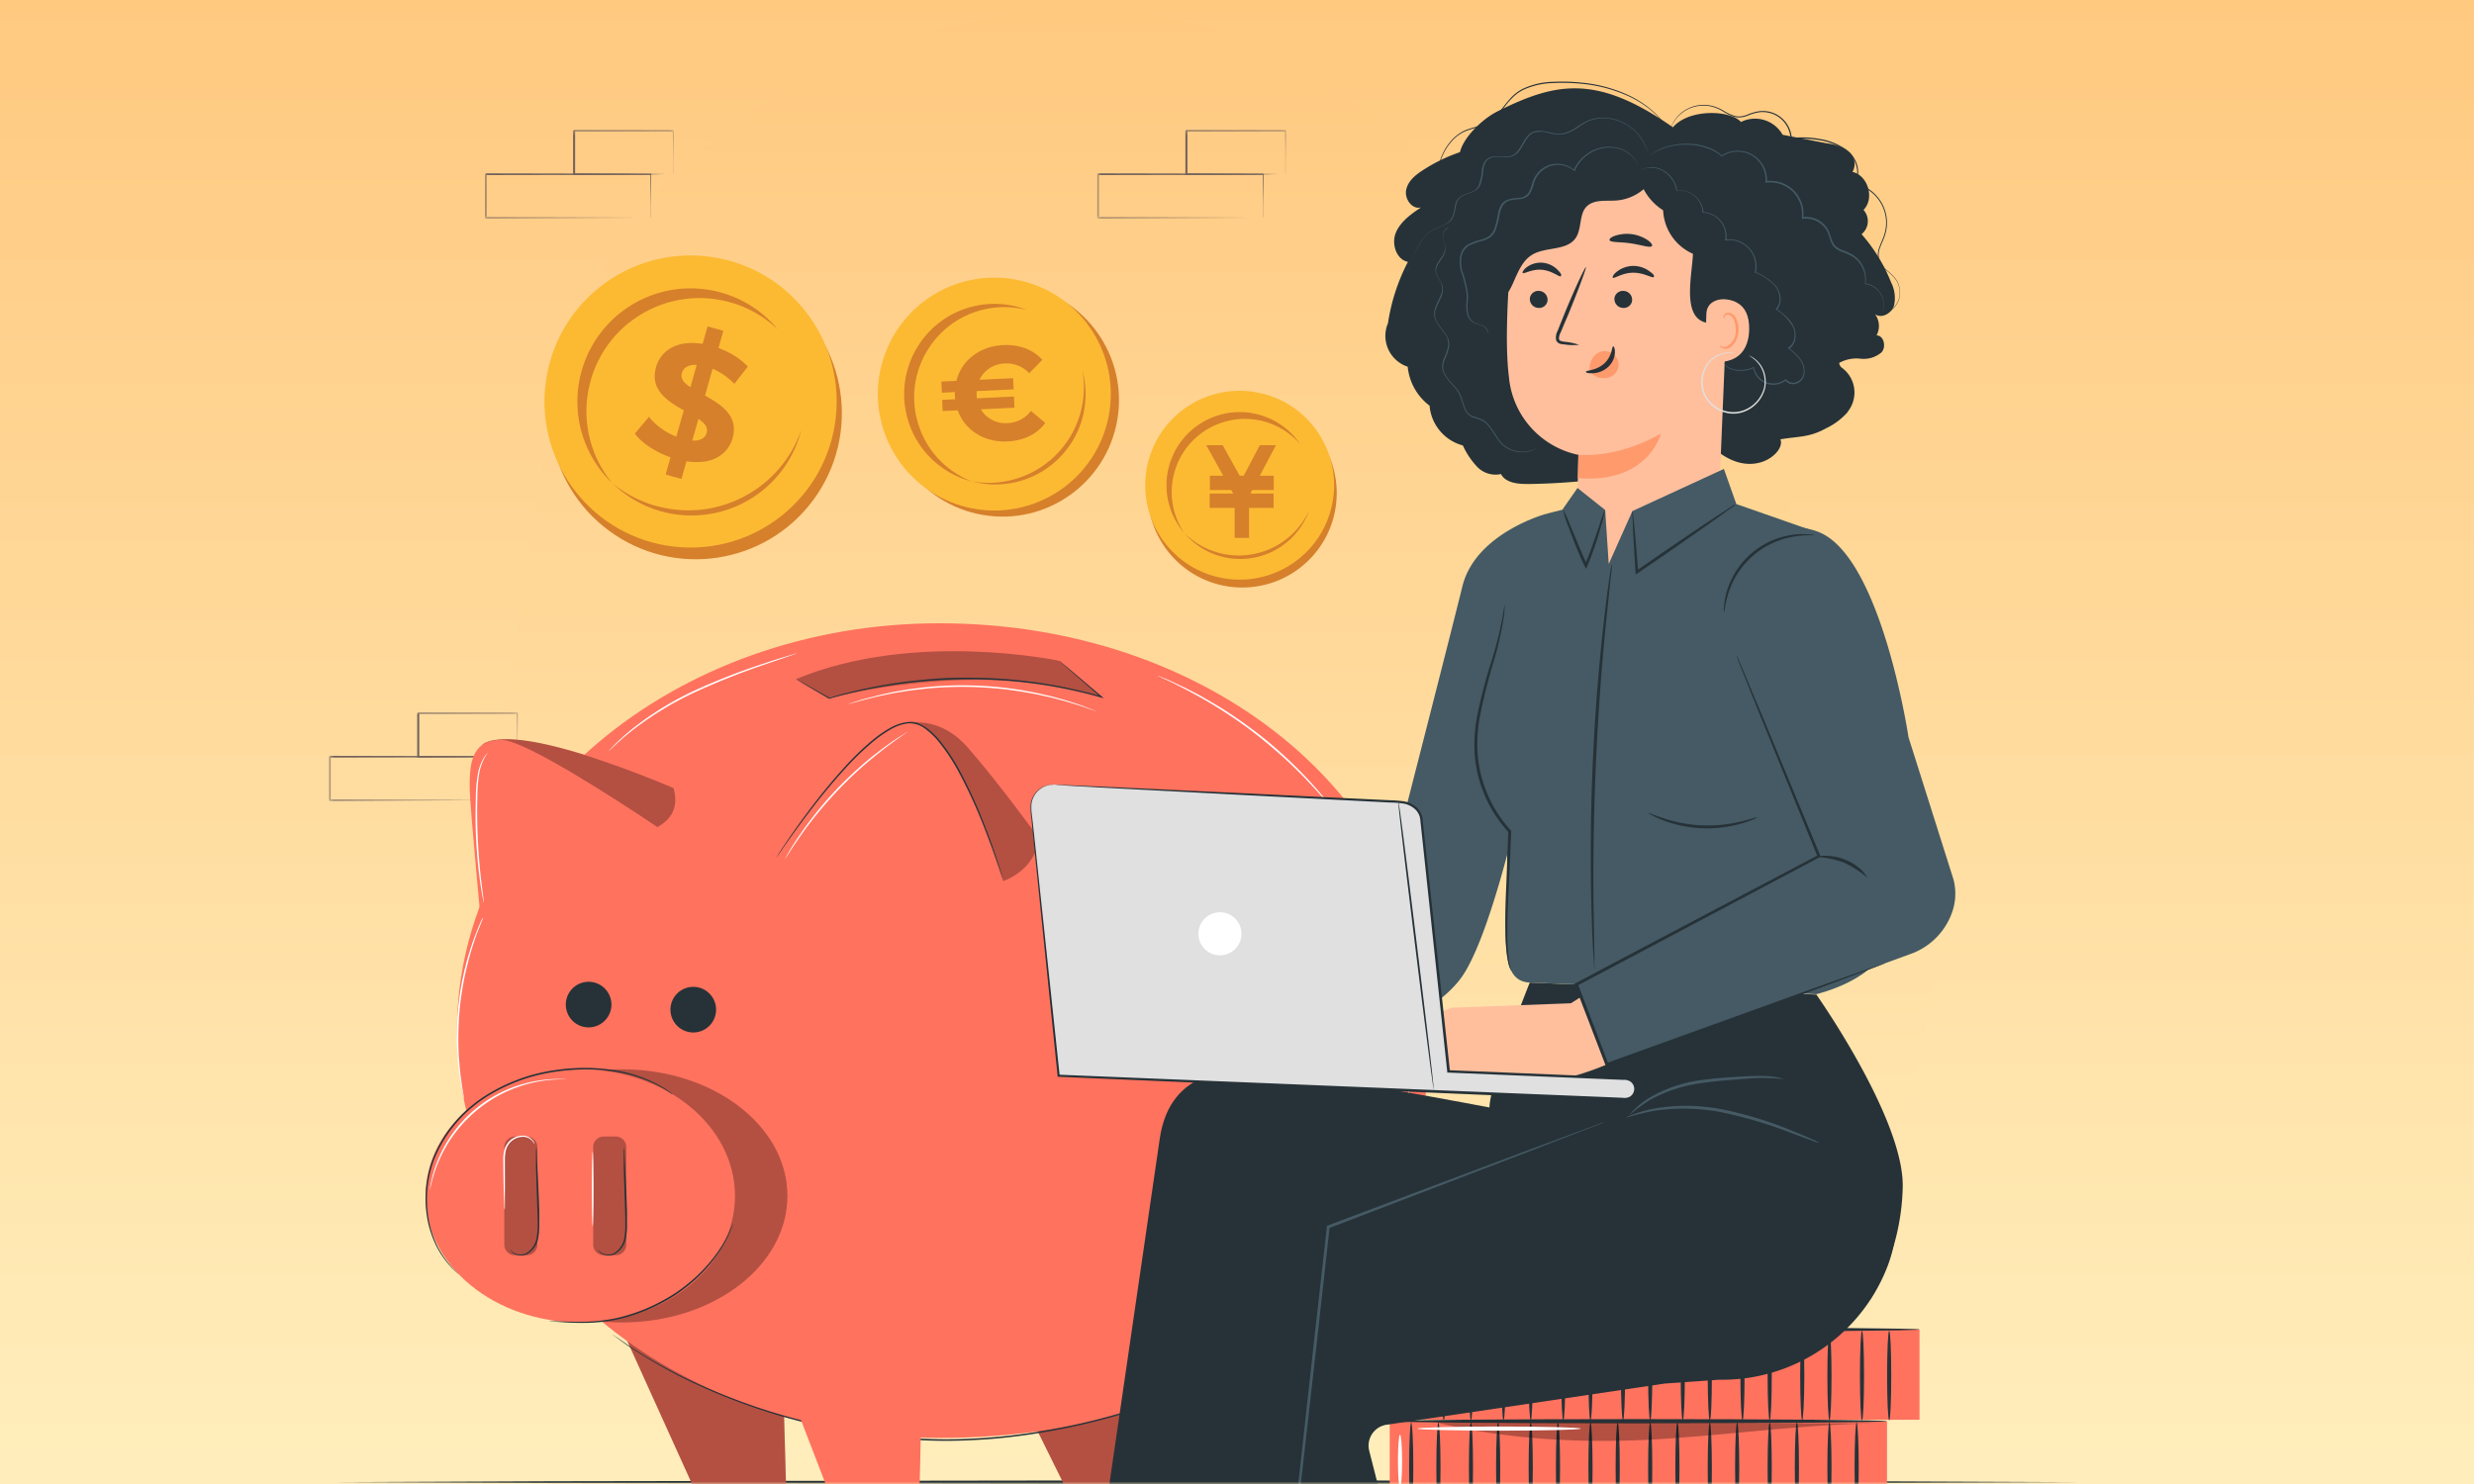 <svg width="500" height="300" fill="none" xmlns="http://www.w3.org/2000/svg"><rect width="100%" height="100%" fill="#808080" stroke="none"/><g clip-path="url(#a)"><path fill="#fff" d="M0 0h500v300H0z"/><path d="M500 0H0v300h500V0Z" fill="url(#b)"/><g clip-path="url(#c)"><mask id="d" style="mask-type:luminance" maskUnits="userSpaceOnUse" x="62" y="0" width="375" height="300"><path d="M437 0H62v300h375V0Z" fill="#fff"/></mask><g mask="url(#d)"><path fill-rule="evenodd" clip-rule="evenodd" d="M227.933 2.598c-34.406-2.73-70.405 10.753-94.634 35.384-22.7 23.077-22.984 58.434-28.975 90.277-5.159 27.418-11.088 54.782-3.359 81.587 7.914 27.442 23.507 52.765 46.836 69.182 23.103 16.258 51.995 17.855 80.132 20.167 30.818 2.532 62.608 7.652 90.286-6.163 30.502-15.224 57.904-40.374 68.179-72.931 10.243-32.455-.297-67.49-14.037-98.621-12.663-28.688-35.895-49.392-60.085-69.304-25.819-21.252-51.035-46.937-84.343-49.578Z" fill="url(#e)"/><path d="m67.25 299.629 44.156-.189 44.156-.069 88.313-.121 88.313.121 44.156.069 44.156.189-44.156.181-44.156.069-88.313.121-88.313-.121-44.156-.069-44.156-.181Z" fill="#263238"/><path d="M164.401 101.025c9.663-13.138 6.845-31.621-6.292-41.284-13.138-9.662-31.621-6.845-41.284 6.293-9.662 13.138-6.845 31.621 6.293 41.283 13.138 9.663 31.621 6.846 41.283-6.292Z" fill="#D6802B"/><path d="M168.906 84.481c1.833-16.204-9.818-30.827-26.023-32.66-16.205-1.833-30.828 9.818-32.661 26.023-1.833 16.205 9.818 30.828 26.023 32.661 16.206 1.833 30.829-9.818 32.661-26.023Z" fill="#FCBA33"/><path d="M162.435 80.665c-.274-12.634-10.738-22.652-23.371-22.377-12.634.275-22.652 10.739-22.377 23.372.275 12.633 10.739 22.651 23.372 22.376 12.633-.274 22.652-10.738 22.376-23.371Z" fill="#FCBA33"/><path d="M119.378 76.911c3.437-12.16 16.083-19.224 28.243-15.786a22.75 22.75 0 0 1 9.589 5.487 22.772 22.772 0 0 0-11.405-7.45c-12.16-3.437-24.797 3.623-28.243 15.787-2.389 8.43.28 17.087 6.197 22.757-4.608-5.594-6.501-13.286-4.369-20.79l-.012-.005ZM132.523 102.26a24.141 24.141 0 0 1-8.705-4.537 23.015 23.015 0 0 0 2.96 2.439c10.397 7.174 24.65 4.557 31.821-5.848a22.794 22.794 0 0 0 3.366-7.48c-4.122 12.062-17.025 18.932-29.437 15.413l-.005.013Z" fill="#D6802B"/><path d="m138.734 93.261-1.013 3.569-3.189-.901.98-3.472c-3.1-1.084-5.843-2.929-7.214-4.796l2.852-3.392c1.262 1.633 3.312 3.134 5.536 4.012l1.506-5.321c-3.291-1.865-6.905-4.157-5.619-8.712.957-3.379 4.23-5.586 9.424-4.733l1.006-3.535 3.19.901-.981 3.472c2.334.864 4.482 2.157 5.914 3.771l-2.706 3.466c-1.366-1.382-2.869-2.395-4.405-3.041l-1.53 5.414c3.298 1.832 6.854 4.106 5.585 8.602-.944 3.311-4.173 5.5-9.34 4.688l.004.008Zm.796-14.981 1.279-4.521c-1.793-.093-2.723.638-3.022 1.687-.313 1.117.469 1.995 1.743 2.834Zm3.303 9.231c.312-1.116-.432-1.979-1.674-2.841l-1.249 4.394c1.693.103 2.626-.525 2.914-1.549l.009-.004ZM225.974 83.755c1.579-12.904-7.603-24.645-20.507-26.223-12.905-1.578-24.645 7.603-26.223 20.507-1.578 12.904 7.603 24.645 20.508 26.223 12.903 1.579 24.644-7.603 26.222-20.507Z" fill="#D6802B"/><path d="M222.638 70.5c-5.06-11.975-18.87-17.58-30.845-12.52-11.975 5.06-17.581 18.87-12.521 30.846 5.061 11.974 18.87 17.58 30.846 12.52 11.975-5.06 17.58-18.87 12.52-30.846Z" fill="#FCBA33"/><path d="M216.651 70.377c-5.129-8.67-16.315-11.54-24.984-6.411-8.67 5.128-11.54 16.314-6.412 24.984 5.129 8.67 16.315 11.539 24.984 6.411 8.67-5.129 11.54-16.314 6.412-24.984Z" fill="#FCBA33"/><path d="M185.268 84.599c-2.364-9.792 3.66-19.642 13.452-22.007a18.131 18.131 0 0 1 8.807.064 18.148 18.148 0 0 0-10.835-.717c-9.792 2.364-15.812 12.208-13.452 22.006 1.635 6.792 6.873 11.762 13.2 13.389-5.388-2.085-9.709-6.69-11.161-12.736h-.011ZM204.309 97.073a19.24 19.24 0 0 1-7.821.25c.973.255 1.969.443 3.01.538 10.027.92 18.907-6.468 19.821-16.501a18.168 18.168 0 0 0-.584-6.512c1.85 9.991-4.429 19.808-14.428 22.214l.002.01ZM265.298 112.402c7.027-7.86 6.351-19.928-1.508-26.955-7.86-7.027-19.929-6.351-26.955 1.508-7.027 7.86-6.351 19.928 1.508 26.955 7.86 7.027 19.928 6.351 26.955-1.508Z" fill="#D6802B"/><path d="M269.215 102.033c2.177-10.316-4.42-20.444-14.736-22.62-10.316-2.177-20.443 4.42-22.62 14.736-2.177 10.315 4.42 20.443 14.736 22.62 10.316 2.176 20.443-4.421 22.62-14.736Z" fill="#FCBA33"/><path d="M265.286 99.178c.601-8.147-5.516-15.238-13.663-15.839-8.147-.6-15.238 5.517-15.839 13.664-.601 8.146 5.517 15.238 13.663 15.838 8.147.601 15.238-5.517 15.839-13.663Z" fill="#FCBA33"/><path d="M257.868 90.005H254.6l-3.235 6.165h-.825l-3.436-6.165-3.323-.005 3.437 6.17h-2.7v2.9h4.319l.388.703h-4.746v2.905h5.046v6.072h2.905v-6.072h4.967v-2.906h-4.692l.373-.702h4.359v-2.9h-2.827l3.258-6.165Z" fill="#D6802B"/><path d="M237.808 94.112c2.961-7.614 11.533-11.381 19.147-8.42a14.71 14.71 0 0 1 5.833 4.12 14.717 14.717 0 0 0-6.881-5.495c-7.614-2.96-16.18.805-19.147 8.42-2.056 5.279-.872 11.013 2.587 15.027-2.621-3.884-3.365-8.95-1.531-13.648l-.008-.004ZM244.707 111.234a15.612 15.612 0 0 1-5.323-3.456c.53.621 1.106 1.207 1.755 1.752 6.249 5.257 15.582 4.451 20.837-1.804a14.742 14.742 0 0 0 2.628-4.606c-3.396 7.508-12.122 11.135-19.893 8.106l-.004.008Z" fill="#D6802B"/><mask id="f" style="mask-type:luminance" maskUnits="userSpaceOnUse" x="221" y="26" width="39" height="19"><path d="M259.895 26.25H221.75v17.962h38.145V26.25Z" fill="#fff"/></mask><g mask="url(#f)" fill="#73625C"><path d="M255.26 44.055v-2.347c0-1.5-.037-3.75-.06-6.473l.105.105-33.39.06c.075-.075-.172.165.165-.172v8.842l-.165-.188 23.76.076 7.013.044h.075l-6.975.045-23.873.166h-.165v-9c.337-.338.09-.098.172-.173l33.331.068h.104v.105c0 2.782-.044 4.995-.059 6.532v2.145a1.402 1.402 0 0 1-.038.165Z"/><path d="M259.782 35.227a.65.65 0 0 1 0-.164v-2.236c0-1.552 0-3.75-.067-6.42l.127.12-20.032.053.172-.172v8.812l-.232-.165 14.325.083 4.177.044h1.53c-.12.008-.247.008-.367 0h-1.095l-4.155.128-14.438.082h-.157v-8.97l.172-.172 20.033.052h.12v.12c0 2.715-.053 4.928-.068 6.488v1.748c0 .187-.022.382-.045.57Z"/></g><mask id="g" style="mask-type:luminance" maskUnits="userSpaceOnUse" x="66" y="144" width="39" height="18"><path d="M104.645 144H66.5v17.963h38.145V144Z" fill="#fff"/></mask><g mask="url(#g)" fill="#73625C"><path d="M100.01 161.805v-2.347c0-1.5-.038-3.751-.06-6.473l.105.105-33.39.06c.075-.075-.172.165.165-.172v8.842l-.165-.188 23.76.076 7.013.044h.075l-6.976.045-23.872.165H66.5v-9c.338-.337.09-.097.172-.172l33.33.067h.106v.105c0 2.783-.046 4.996-.061 6.533v2.145a1.19 1.19 0 0 1-.037.165Z"/><path d="M104.532 152.978a.659.659 0 0 1 0-.166v-2.234c0-1.553 0-3.75-.067-6.42l.127.119-20.032.053.172-.172v8.812l-.232-.165 14.325.083 4.177.045h1.53a3.21 3.21 0 0 1-.367 0h-1.095l-4.155.127-14.438.083h-.157v-8.971l.172-.172 20.033.053h.12v.119c0 2.715-.053 4.928-.068 6.488v1.748c0 .187-.022.382-.045.57Z"/></g><mask id="h" style="mask-type:luminance" maskUnits="userSpaceOnUse" x="98" y="26" width="39" height="19"><path d="M136.145 26.25H98v17.962h38.145V26.25Z" fill="#fff"/></mask><g mask="url(#h)" fill="#73625C"><path d="M131.51 44.055v-2.347c0-1.5-.038-3.75-.06-6.473l.105.105-33.39.06c.075-.075-.172.165.165-.172v8.842l-.165-.188 23.76.076 7.013.044h.074l-6.974.045-23.873.166H98v-9c.338-.338.09-.098.172-.173l33.33.068h.105v.105c0 2.782-.044 4.995-.059 6.532v2.145a1.402 1.402 0 0 1-.038.165Z"/><path d="M136.032 35.227a.65.65 0 0 1 0-.164v-2.236c0-1.552 0-3.75-.067-6.42l.127.12-20.032.053.172-.172v8.812l-.232-.165 14.325.083 4.177.044h1.53c-.12.008-.247.008-.367 0h-1.095l-4.155.128-14.438.082h-.157v-8.97l.172-.172 20.033.052h.12v.12c0 2.715-.053 4.928-.068 6.488v1.748c0 .187-.022.382-.045.57Z"/></g><path d="m125.177 267.561 17.314 38.24h8.359l1.2-2.919 1.482 2.919h5.484l-.635-22.324-.269-13.19-32.935-2.726Z" fill="#FF725E"/><path opacity=".3" d="m125.177 267.561 17.314 38.24h8.359l1.2-2.919 1.482 2.919h5.484l-.635-22.324-.269-13.19-32.935-2.726Z" fill="#000"/><path d="m200.97 271.661 16.891 34.14h8.359l1.193-2.675 1.488 2.675h5.486l-.642-20.438-.27-12.073-32.505-1.629Z" fill="#FF725E"/><path opacity=".3" d="m200.97 271.661 16.891 34.14h8.359l1.193-2.675 1.488 2.675h5.486l-.642-20.438-.27-12.073-32.505-1.629Z" fill="#000"/><path d="m297.036 171.034.154.057.449.192c.564.283 1.09.636 1.572 1.047a8.898 8.898 0 0 1 1.924 2.309 8.64 8.64 0 0 1 1.142 3.778 7.909 7.909 0 0 1-1.174 4.632 9.03 9.03 0 0 1-4.169 3.561 7.39 7.39 0 0 1-6.012 0 4.431 4.431 0 0 1-2.226-2.361 3.449 3.449 0 0 1 .309-3.304 3.925 3.925 0 0 1 2.944-1.565 4.603 4.603 0 0 1 3.086 1.013 6.688 6.688 0 0 1 2.475 5.446 8.58 8.58 0 0 1-1.924 5.133 7.675 7.675 0 0 1-1.873 1.68 8.781 8.781 0 0 1-2.11.956 9.599 9.599 0 0 1-3.939.295 10.694 10.694 0 0 1-2.881-.795 9.643 9.643 0 0 1-1.649-.911l-.391-.295a.772.772 0 0 1-.128-.116c.699.469 1.443.872 2.22 1.2.91.372 1.866.622 2.848.731a9.65 9.65 0 0 0 3.849-.333 9.07 9.07 0 0 0 2.04-.95c.68-.442 1.289-1 1.79-1.642a8.29 8.29 0 0 0 1.815-4.965 6.415 6.415 0 0 0-2.367-5.178 4.336 4.336 0 0 0-2.868-.948 3.628 3.628 0 0 0-2.694 1.43 3.143 3.143 0 0 0-.27 2.989 4.088 4.088 0 0 0 2.066 2.194 7.123 7.123 0 0 0 5.774 0 8.705 8.705 0 0 0 4.048-3.419 7.65 7.65 0 0 0 1.174-4.49 8.537 8.537 0 0 0-1.071-3.702 9.004 9.004 0 0 0-1.816-2.297 9.798 9.798 0 0 0-2.117-1.372Z" fill="#FF725E"/><path d="M288.767 205.63c2.515 56.741-45.053 85.057-98.901 85.057s-97.509-36.867-97.509-82.343c0-45.477 43.623-82.344 97.509-82.344 53.887 0 96.886 34.199 98.901 79.63Z" fill="#FF725E"/><path opacity=".3" d="M183.073 146.336s6.485-2.072 12.516 4.779c6.03 6.852 14.497 18.495 14.497 18.495-.757 3.791-2.97 6.742-7.261 8.499l-19.752-31.773Z" fill="#000"/><path d="M125.754 267.337c18.438 0 33.384-11.454 33.384-25.583 0-14.13-14.946-25.584-33.384-25.584-18.437 0-33.384 11.454-33.384 25.584 0 14.129 14.947 25.583 33.384 25.583ZM156.893 173.356s19.566-30.356 28.528-27.059c8.962 3.297 17.371 31.812 17.371 31.812M134.767 166.402l-.917-8.224s-12.246-5.132-23.223-7.627c-10.976-2.496-13.131 0-13.131 0l17.359 24.319 19.912-8.468Z" fill="#FF725E"/><path opacity=".3" d="m160.883 137.284 6.492 3.849s31.433-8.339 55.593 0l-8.86-7.538s-29.284-6.286-53.225 3.689ZM125.754 267.337c18.438 0 33.384-11.454 33.384-25.583 0-14.13-14.946-25.584-33.384-25.584-18.437 0-33.384 11.454-33.384 25.584 0 14.129 14.947 25.583 33.384 25.583Z" fill="#000"/><path d="M117.273 267.337c17.272 0 31.274-11.454 31.274-25.583 0-14.13-14.002-25.584-31.274-25.584-17.271 0-31.273 11.454-31.273 25.584 0 14.129 14.002 25.583 31.273 25.583Z" fill="#FF725E"/><path opacity=".3" d="M106.464 229.75h-2.406c-1.183 0-2.142.96-2.142 2.143v19.72c0 1.183.959 2.143 2.142 2.143h2.406c1.183 0 2.143-.96 2.143-2.143v-19.72c0-1.183-.96-2.143-2.143-2.143ZM124.433 229.75h-2.406c-1.183 0-2.143.96-2.143 2.143v19.72c0 1.183.96 2.143 2.143 2.143h2.406c1.183 0 2.142-.96 2.142-2.143v-19.72a2.143 2.143 0 0 0-2.142-2.143ZM132.868 167.204c2.817-1.585 4.324-3.958 3.266-7.878 0 0-14.53-6.268-25.507-8.776-10.976-2.508-13.131 0-13.131 0l17.359 24.32 18.013-7.666Z" fill="#000"/><path d="m133.85 167.871-2.187-1.469c-6.473-4.324-25.385-16.679-30.151-16.814-6.582-.192-6.595 5.485-6.582 9.873 0 3.111 2.566 30.151 2.566 30.151" fill="#FF725E"/><path d="M202.792 178.109s-.031-.057-.076-.186c-.045-.128-.11-.327-.186-.558l-.719-2.148a193.381 193.381 0 0 0-2.861-7.821 101.668 101.668 0 0 0-5.132-11.213 39.55 39.55 0 0 0-3.971-6.075 15.038 15.038 0 0 0-2.714-2.669 5.232 5.232 0 0 0-3.566-1.212 9.228 9.228 0 0 0-3.663 1.283 24.12 24.12 0 0 0-3.15 2.174 53.986 53.986 0 0 0-5.293 4.985 124.137 124.137 0 0 0-7.909 9.481c-2.13 2.791-3.779 5.133-4.908 6.723l-1.283 1.861-.34.488c-.077.102-.115.159-.122.153a.744.744 0 0 1 .097-.173l.307-.507c.276-.436.693-1.078 1.245-1.892a157.441 157.441 0 0 1 4.824-6.8 120.26 120.26 0 0 1 7.878-9.533 53.906 53.906 0 0 1 5.311-5.029 23.824 23.824 0 0 1 3.208-2.207 9.534 9.534 0 0 1 3.798-1.283 4.303 4.303 0 0 1 2.033.282c.623.263 1.206.59 1.751.988 1.04.789 1.97 1.707 2.772 2.733a38.95 38.95 0 0 1 3.99 6.132 97.408 97.408 0 0 1 5.068 11.227 128.418 128.418 0 0 1 2.765 7.865c.295.936.519 1.668.642 2.168l.153.571a.693.693 0 0 1 .051.192ZM214.109 133.602a.72.72 0 0 1 .16.116l.449.359 1.706 1.43 6.236 5.286.411.353-.527-.147a97.46 97.46 0 0 0-11.469-2.509 99.702 99.702 0 0 0-14.293-1.167 102.437 102.437 0 0 0-29.144 3.919h-.084l-4.939-2.893-1.283-.776-.333-.212c-.071-.045-.11-.07-.103-.077l.122.058.34.18 1.327.731 4.985 2.816h-.077a99.838 99.838 0 0 1 12.445-2.823c2.489-.41 5.171-.712 7.974-.955a83.587 83.587 0 0 1 8.789-.276c4.798.045 9.591.442 14.331 1.193a95.245 95.245 0 0 1 11.496 2.566l-.109.205-6.165-5.369-1.668-1.475c-.179-.161-.314-.289-.43-.385a1.58 1.58 0 0 1-.147-.148ZM135.929 221.244a.787.787 0 0 1-.187-.109l-.519-.34-.834-.564c-.34-.206-.751-.424-1.2-.681a28.135 28.135 0 0 0-8.262-2.803 41.31 41.31 0 0 0-6.018-.558 43.051 43.051 0 0 0-6.915.507 35.274 35.274 0 0 0-14.684 5.71c-1.13.801-2.2 1.68-3.208 2.629a27.369 27.369 0 0 0-2.713 2.996 26.194 26.194 0 0 0-3.747 6.64 23.14 23.14 0 0 0-.82 12.766c.378 1.616.949 3.188 1.686 4.676a20.405 20.405 0 0 0 2.047 3.15l.885 1.052.719.706.442.443c.052.051.097.102.141.153 0 0-.057-.038-.166-.128l-.462-.417-.744-.686c-.27-.308-.571-.641-.918-1.04a19.542 19.542 0 0 1-2.11-3.149 21.225 21.225 0 0 1-1.752-4.709 23.205 23.205 0 0 1 .764-12.92 24.232 24.232 0 0 1 1.603-3.438 24.919 24.919 0 0 1 2.175-3.297 26.858 26.858 0 0 1 2.746-3.042 29.553 29.553 0 0 1 3.272-2.655 35.384 35.384 0 0 1 14.831-5.774 42.311 42.311 0 0 1 6.967-.481c2.033.051 4.054.257 6.056.609a27.222 27.222 0 0 1 8.282 2.926c.449.263.853.488 1.186.706l.821.589.501.373c.051.051.096.102.135.16Z" fill="#263238"/><path d="M108.414 231.996c.052.34.077.68.071 1.026 0 .712.07 1.655.122 2.785.096 2.354.288 5.6.378 9.198v2.625c.013.827-.051 1.648-.186 2.463a4.66 4.66 0 0 1-2.271 3.432 2.779 2.779 0 0 1-2.752-.148 1.932 1.932 0 0 1-.551-.545.816.816 0 0 1-.116-.237c.205.263.455.493.738.673a2.68 2.68 0 0 0 2.566.045 4.516 4.516 0 0 0 2.072-3.278c.122-.796.179-1.604.16-2.405 0-.848 0-1.72-.032-2.618-.09-3.592-.244-6.845-.282-9.199v-2.791c0-.346.026-.686.083-1.026ZM126.145 231.996c.058.34.084.68.077 1.026 0 .712.071 1.655.116 2.785.103 2.354.289 5.6.378 9.198v2.625c.013.827-.044 1.648-.179 2.463a4.679 4.679 0 0 1-2.271 3.432 2.792 2.792 0 0 1-2.759-.148 1.839 1.839 0 0 1-.545-.545.704.704 0 0 1-.122-.237c.205.263.456.493.738.673a2.68 2.68 0 0 0 2.566.045 4.45 4.45 0 0 0 2.072-3.278c.128-.796.18-1.598.16-2.405 0-.848 0-1.72-.032-2.618-.089-3.592-.243-6.845-.282-9.199v-2.791c0-.346.026-.686.083-1.026ZM148.168 247.322c-.025.153-.07.301-.135.442-.108.282-.231.713-.474 1.238a24.2 24.2 0 0 1-2.348 4.266 30.712 30.712 0 0 1-4.747 5.447 37.277 37.277 0 0 1-3.349 2.656 33.486 33.486 0 0 1-3.958 2.334 35.084 35.084 0 0 1-8.34 3.015c-2.354.495-4.76.732-7.165.713-2.059 0-3.714-.122-4.863-.206l-1.315-.102a2.294 2.294 0 0 1-.462-.064c.154-.013.308-.013.462 0l1.322.045c1.148.038 2.809.115 4.856.096a34.54 34.54 0 0 0 7.121-.783 35.51 35.51 0 0 0 8.236-3.015 34.783 34.783 0 0 0 3.92-2.303 36.99 36.99 0 0 0 3.323-2.617 31.158 31.158 0 0 0 4.766-5.344 26.356 26.356 0 0 0 2.419-4.189c.263-.513.404-.936.533-1.212.057-.141.121-.282.198-.417Z" fill="#263238"/><path d="M108.029 231.284a6.297 6.297 0 0 0-.442-.642 2.616 2.616 0 0 0-1.835-.827 3.579 3.579 0 0 0-2.707 1.206c-.398.449-.68.995-.821 1.578a8.362 8.362 0 0 0-.186 1.963c0 2.758.032 5.26 0 7.057v2.142c.012.264 0 .533-.058.789a4.12 4.12 0 0 1-.071-.789c0-.57-.045-1.283-.077-2.142a397.437 397.437 0 0 1-.115-7.057 8.159 8.159 0 0 1 .205-2.046 3.848 3.848 0 0 1 .911-1.7 3.752 3.752 0 0 1 2.945-1.239c.75.039 1.449.399 1.924.982.122.161.218.334.295.52.026.134.045.199.032.205ZM119.782 232.791c.089 0 .166 3.381.166 7.551s-.077 7.55-.166 7.55c-.09 0-.167-3.38-.167-7.55s.07-7.551.167-7.551ZM114.399 218.203a2.026 2.026 0 0 1-.397 0h-1.129c-1.38.045-2.752.193-4.112.443a27.272 27.272 0 0 0-21.523 20.432c-.128.475-.192.847-.257 1.097a2.802 2.802 0 0 1-.102.385c0-.135.006-.27.038-.398.045-.25.084-.641.193-1.109a23.994 23.994 0 0 1 1.174-3.997 26.399 26.399 0 0 1 20.445-16.589 24.976 24.976 0 0 1 4.15-.347c.494 0 .873.032 1.129.038.135 0 .263.013.391.045ZM97.624 185.519c-.026.129-.064.25-.115.366-.103.269-.238.603-.398 1.013-.16.411-.392.976-.642 1.61-.25.635-.5 1.348-.75 2.156s-.545 1.687-.802 2.643c-.257.956-.52 1.989-.783 3.072a66.244 66.244 0 0 0-1.18 7.167 66.803 66.803 0 0 0-.32 7.254c.031 1.117.05 2.175.134 3.17.083.994.147 1.924.237 2.752.09.828.206 1.59.295 2.258.09.667.18 1.238.27 1.706.09.469.128.789.18 1.072.025.121.038.25.038.378a1.421 1.421 0 0 1-.11-.365c-.057-.276-.14-.642-.237-1.065a24.728 24.728 0 0 1-.327-1.694c-.102-.667-.25-1.417-.34-2.265-.09-.847-.218-1.764-.282-2.758-.064-.994-.122-2.066-.167-3.207a63.022 63.022 0 0 1 .295-7.301 62.206 62.206 0 0 1 1.213-7.198c.276-1.083.52-2.123.82-3.079.302-.956.565-1.841.841-2.643.276-.802.558-1.514.802-2.142.244-.629.468-1.162.642-1.592l.455-.993c.064-.116.141-.219.231-.315ZM98.58 152.161s-.263.346-.642 1.02a10.27 10.27 0 0 0-1.071 3.079 29.283 29.283 0 0 0-.391 4.856 103.695 103.695 0 0 0 0 5.998c.102 4.247.449 8.09.77 10.861.166 1.34.307 2.45.41 3.272.045.359.083.641.115.891.013.109.013.212 0 .321a.993.993 0 0 1-.083-.308 64.016 64.016 0 0 0-.173-.879 77.99 77.99 0 0 1-.52-3.271 100.046 100.046 0 0 1-.866-10.906c-.051-2.136 0-4.163.039-6.011a27.88 27.88 0 0 1 .468-4.895 9.508 9.508 0 0 1 1.187-3.073c.16-.256.34-.5.539-.731.064-.083.134-.16.218-.224ZM161.024 132.075c-.128.07-.263.128-.404.166l-1.193.424-4.401 1.508a147.876 147.876 0 0 0-14.222 5.6 66.596 66.596 0 0 0-13.061 7.916 51.026 51.026 0 0 0-3.509 3.035c-.411.372-.7.679-.918.872a2.757 2.757 0 0 1-.327.295s.09-.129.282-.34c.193-.212.475-.533.866-.917a44.37 44.37 0 0 1 3.458-3.131 62.825 62.825 0 0 1 13.067-8.032 130.072 130.072 0 0 1 14.319-5.529c1.867-.642 3.387-1.084 4.433-1.405l1.213-.366c.128-.045.262-.077.397-.096ZM183.354 147.971a1.878 1.878 0 0 1-.288.225l-.853.603a90.458 90.458 0 0 0-7.525 5.844c-1.623 1.399-3.323 3.028-5.042 4.805a81.872 81.872 0 0 0-4.613 5.222 71.63 71.63 0 0 0-3.419 4.548c-.924 1.341-1.655 2.419-2.143 3.208l-.57.872a1.1 1.1 0 0 1-.219.295c.045-.115.096-.225.161-.327.141-.237.307-.539.52-.911a49.612 49.612 0 0 1 2.052-3.253 81.066 81.066 0 0 1 3.381-4.605 72.958 72.958 0 0 1 4.606-5.261 77.785 77.785 0 0 1 5.087-4.804c1.623-1.412 3.156-2.567 4.491-3.548 1.334-.982 2.399-1.693 3.175-2.168l.885-.552c.096-.083.199-.148.314-.193ZM282.223 192.601c.315.507.565 1.052.758 1.617a32.841 32.841 0 0 1 1.327 4.105c.354 1.399.616 2.81.789 4.241.103.59.141 1.193.103 1.789a13.581 13.581 0 0 1-.334-1.751 56.467 56.467 0 0 0-.885-4.196 53.914 53.914 0 0 0-1.218-4.105 12.078 12.078 0 0 1-.54-1.7Z" fill="#fff"/><path d="m266.872 266.15-.314.237-.943.642-1.539 1.084-.988.686-1.148.744a127.806 127.806 0 0 1-14.217 8.154c-1.558.763-3.207 1.514-4.926 2.296l-2.656 1.13-1.373.577-1.411.545-2.893 1.097-3.028 1.046c-1.02.365-2.072.686-3.137 1.007-1.065.321-2.137.687-3.246.969a132.45 132.45 0 0 1-14.004 3.15 115.984 115.984 0 0 1-15.325 1.654c-5.139.231-10.284.071-15.397-.481l-1.847-.18c-.642-.063-1.219-.166-1.829-.243l-3.592-.513-3.496-.642-1.719-.321-1.681-.384a123.991 123.991 0 0 1-23.095-7.512 98.277 98.277 0 0 1-14.433-7.698c-1.649-1.008-2.829-1.925-3.663-2.528l-.937-.686-.308-.238s.116.065.327.212l.956.642c.847.564 2.04 1.482 3.695 2.475a101.588 101.588 0 0 0 14.46 7.622 124.451 124.451 0 0 0 23.055 7.429l1.681.378 1.713.321 3.49.641 3.586.507c.603.077 1.206.18 1.822.244l1.847.173c5.1.538 10.232.699 15.351.475a117.496 117.496 0 0 0 15.281-1.636 133.363 133.363 0 0 0 13.972-3.125c1.11-.282 2.175-.641 3.239-.962a71.15 71.15 0 0 0 3.138-1l3.021-1.033 2.9-1.103 1.411-.533 1.367-.571 2.656-1.116c1.719-.783 3.367-1.527 4.92-2.277a132.83 132.83 0 0 0 14.254-8.019l1.154-.732.995-.673 1.559-1.059.962-.641c.218-.18.333-.231.333-.231Z" fill="#263238"/><path d="m239.243 273.001 12.894 32.974h8.814l1.919-2.874 2.258 2.874h3.118l1.154-52.251-30.157 19.277ZM158.253 277.645l10.906 28.329h10.007l2.053-3.258 1.976 3.284h2.488s1.091-31.96 0-32.871c-1.09-.911-27.43 4.516-27.43 4.516Z" fill="#FF725E"/><path d="M285.553 214.329v.186c0 .141 0 .327-.045.551-.045.507-.109 1.213-.193 2.117-.051.462-.102.969-.153 1.527-.051.558-.186 1.155-.289 1.803-.231 1.283-.417 2.778-.834 4.375-.192.802-.385 1.642-.59 2.521-.205.879-.519 1.764-.789 2.695-.507 1.879-1.283 3.81-2.021 5.856a76.26 76.26 0 0 1-15.056 23.916c-1.52 1.565-2.938 3.079-4.407 4.356-.725.641-1.392 1.282-2.091 1.872l-2.021 1.623c-1.283 1.065-2.515 1.881-3.58 2.643-.539.372-1.033.732-1.501 1.04l-1.315.796-1.822 1.096-.475.276a1.285 1.285 0 0 1-.166.083s.045-.045.147-.115l.462-.302 1.783-1.148 1.283-.821c.462-.308.95-.68 1.482-1.058 1.053-.777 2.297-1.598 3.541-2.676l2.002-1.635c.693-.571 1.354-1.232 2.072-1.88 1.456-1.283 2.855-2.797 4.369-4.362a77.879 77.879 0 0 0 14.992-23.812c.756-2.04 1.527-3.966 2.046-5.826.276-.93.584-1.815.802-2.681l.641-2.509c.43-1.59.642-3.072.879-4.355.109-.642.237-1.238.315-1.796.077-.559.128-1.059.179-1.521.115-.891.199-1.597.263-2.104l.077-.545c0-.065 0-.122.013-.186Z" fill="#fff"/><path d="M271.607 186.513c-2.932-7.249-9.308-14.113-16.679-17.09-4.889-1.937-10.425.456-12.368 5.344a9.438 9.438 0 0 0-.655 2.996v.141c-.231 4.644 1.591 9.154 3.849 13.234s4.921 7.936 6.659 12.247a31.263 31.263 0 0 1 .257 22.453c-1.719 4.567-4.575 9.429-1.989 13.984 1.693 2.983 5.1 4.452 8.519 4.145 6.55-.597 9.95-6.512 13.054-11.881 2.496-4.324 4.549-11.047 4.671-16.121a71.049 71.049 0 0 0-5.318-29.452Z" fill="#fff" opacity=".2"/><path d="M123.483 202.185a4.615 4.615 0 0 1-3.625 5.421 4.614 4.614 0 0 1-5.42-3.625 4.613 4.613 0 0 1 5.42-5.42 4.62 4.62 0 0 1 3.625 3.624ZM144.634 203.211a4.615 4.615 0 0 1-3.624 5.421 4.614 4.614 0 0 1-5.421-3.625 4.615 4.615 0 0 1 3.624-5.421 4.795 4.795 0 0 1 1.803 0 4.617 4.617 0 0 1 3.618 3.625Z" fill="#263238"/><path d="M270.093 164.509a3.065 3.065 0 0 1-.32-.346c-.219-.263-.501-.641-.861-1.033-.359-.391-.82-1.007-1.365-1.629-.546-.622-1.149-1.354-1.867-2.111-.719-.757-1.476-1.61-2.342-2.483a201.202 201.202 0 0 0-2.797-2.745 106.392 106.392 0 0 0-6.819-5.818c-2.515-1.97-5.03-3.65-7.364-5.132-1.175-.719-2.284-1.412-3.362-2.002-1.078-.59-2.066-1.154-2.996-1.643-.93-.487-1.771-.897-2.508-1.282-.738-.385-1.392-.674-1.925-.911l-1.218-.571a3.758 3.758 0 0 1-.417-.218c.153.038.301.09.442.153l1.251.514c.539.224 1.193.506 1.925.866.731.359 1.616.738 2.565 1.232.95.493 1.957.994 3.022 1.603 1.065.61 2.207 1.284 3.394 1.983a100.55 100.55 0 0 1 7.402 5.132c2.535 1.924 4.818 3.964 6.826 5.863a101.6 101.6 0 0 1 2.784 2.772c.86.897 1.623 1.731 2.316 2.52.693.789 1.283 1.508 1.835 2.143.552.635.975 1.199 1.328 1.668l.814 1.071c.096.128.18.263.257.404ZM221.595 143.783a5.074 5.074 0 0 1-.501-.148l-1.411-.488a36.926 36.926 0 0 0-2.232-.737c-.879-.257-1.867-.603-2.99-.873l-1.758-.468c-.609-.154-1.251-.282-1.924-.43-1.322-.321-2.752-.552-4.259-.814a75.525 75.525 0 0 0-19.797-.572c-1.515.18-2.958.328-4.292.572-.673.109-1.321.199-1.924.32l-1.778.359c-1.135.213-2.142.495-3.04.706-.898.212-1.656.424-2.271.61l-1.437.397a2.861 2.861 0 0 1-.507.123c.16-.072.321-.135.488-.187l1.417-.461a26.578 26.578 0 0 1 2.265-.642c.891-.205 1.924-.533 3.034-.757l1.777-.385c.642-.128 1.283-.218 1.924-.34 1.341-.257 2.785-.411 4.305-.603a73.519 73.519 0 0 1 19.887.571c1.507.275 2.944.52 4.266.853.642.154 1.283.283 1.924.449l1.751.488c1.123.288 2.111.641 2.99.924.879.282 1.617.558 2.22.795l1.392.545c.166.052.327.115.481.193Z" fill="#fff"/><path d="M387.934 268.761H287.437v18.25h100.497v-18.25Z" fill="#FF725E"/><path d="M297.287 287.14c-.236 0-.413-4.058-.413-9.048s.177-9.06.413-9.06.413 4.058.413 9.06c0 5.001-.177 9.048-.413 9.048ZM291.789 287.14c-.236 0-.413-4.058-.413-9.048s.177-9.06.413-9.06c.237 0 .425 4.058.425 9.06 0 5.001-.188 9.048-.425 9.048ZM309.367 287.14c-.236 0-.425-4.058-.425-9.048s.189-9.06.425-9.06.413 4.058.413 9.06c0 5.001-.189 9.048-.413 9.048ZM303.869 287.14c-.236 0-.425-4.058-.425-9.048s.189-9.06.425-9.06.413 4.058.413 9.06c0 5.001-.189 9.048-.413 9.048ZM321.435 287.14c-.224 0-.413-4.058-.413-9.048s.189-9.06.413-9.06c.224 0 .425 4.058.425 9.06 0 5.001-.189 9.048-.425 9.048ZM315.937 287.14c-.224 0-.412-4.058-.412-9.048s.188-9.06.412-9.06c.225 0 .425 4.058.425 9.06 0 5.001-.188 9.048-.425 9.048ZM333.515 287.14c-.236 0-.424-4.058-.424-9.048s.188-9.06.424-9.06.413 4.058.413 9.06c0 5.001-.177 9.048-.413 9.048ZM328.018 287.14c-.237 0-.425-4.058-.425-9.048s.188-9.06.425-9.06c.236 0 .412 4.058.412 9.06 0 5.001-.188 9.048-.412 9.048ZM345.547 287.14c-.223 0-.412-4.058-.412-9.048s.189-9.06.412-9.06c.225 0 .426 4.058.426 9.06 0 5.001-.154 9.048-.426 9.048ZM340.086 287.14c-.225 0-.414-4.058-.414-9.048s.189-9.06.414-9.06c.224 0 .424 4.058.424 9.06 0 5.001-.188 9.048-.424 9.048ZM357.664 287.14c-.237 0-.426-4.058-.426-9.048s.189-9.06.426-9.06c.235 0 .412 4.058.412 9.06 0 5.001-.189 9.048-.412 9.048ZM352.166 287.14c-.236 0-.425-4.058-.425-9.048s.189-9.06.425-9.06c.235 0 .412 4.058.412 9.06 0 5.001-.189 9.048-.412 9.048ZM369.731 287.14c-.224 0-.413-4.058-.413-9.048s.189-9.06.413-9.06c.224 0 .425 4.058.425 9.06 0 5.001-.189 9.048-.425 9.048ZM364.234 287.14c-.224 0-.413-4.058-.413-9.048s.189-9.06.413-9.06c.224 0 .425 4.058.425 9.06 0 5.001-.236 9.048-.425 9.048ZM381.811 287.14c-.235 0-.424-4.058-.424-9.048s.189-9.06.424-9.06c.236 0 .413 4.058.413 9.06 0 5.001-.177 9.048-.413 9.048ZM376.314 287.14c-.236 0-.413-4.058-.413-9.048s.177-9.06.413-9.06.413 4.058.413 9.06c0 5.001-.177 9.048-.413 9.048Z" fill="#263238"/><path d="M387.934 268.761c0 .236-22.603.425-50.478.425-27.876 0-50.479-.189-50.479-.425s22.591-.413 50.479-.413c27.887 0 50.478.189 50.478.413Z" fill="#263238"/><path d="M381.363 287.306H280.866v18.249h100.497v-18.249Z" fill="#FF725E"/><path d="M290.704 305.673c-.224 0-.413-4.046-.413-9.048s.189-9.048.413-9.048c.225 0 .425 4.046.425 9.048s-.189 9.048-.425 9.048ZM285.207 305.673c-.225 0-.414-4.046-.414-9.048s.189-9.048.414-9.048c.224 0 .424 4.046.424 9.048s-.189 9.048-.424 9.048ZM302.784 305.673c-.236 0-.425-4.046-.425-9.048s.189-9.048.425-9.048.413 4.046.413 9.048-.118 9.048-.413 9.048ZM297.287 305.673c-.236 0-.413-4.046-.413-9.048s.177-9.048.413-9.048.413 4.046.413 9.048-.177 9.048-.413 9.048ZM314.876 305.673c-.236 0-.424-4.046-.424-9.048s.188-9.048.424-9.048.413 4.046.413 9.048-.201 9.048-.413 9.048ZM309.367 305.673c-.236 0-.425-4.046-.425-9.048s.189-9.048.425-9.048.413 4.046.413 9.048-.189 9.048-.413 9.048ZM326.932 305.673c-.224 0-.412-4.046-.412-9.048s.188-9.048.412-9.048c.225 0 .425 4.046.425 9.048s-.188 9.048-.425 9.048ZM321.435 305.673c-.224 0-.413-4.046-.413-9.048s.189-9.048.413-9.048c.224 0 .425 4.046.425 9.048s-.189 9.048-.425 9.048ZM339.012 305.673c-.236 0-.425-4.046-.425-9.048s.189-9.048.425-9.048.413 4.046.413 9.048-.189 9.048-.413 9.048ZM333.515 305.673c-.236 0-.424-4.046-.424-9.048s.188-9.048.424-9.048.413 4.046.413 9.048-.177 9.048-.413 9.048ZM351.08 305.673c-.224 0-.413-4.046-.413-9.048s.189-9.048.413-9.048c.224 0 .425 4.046.425 9.048s-.189 9.048-.425 9.048ZM345.547 305.673c-.223 0-.412-4.046-.412-9.048s.189-9.048.412-9.048c.225 0 .426 4.046.426 9.048s-.154 9.048-.426 9.048ZM363.16 305.673c-.235 0-.424-4.046-.424-9.048s.189-9.048.424-9.048c.236 0 .413 4.046.413 9.048s-.189 9.048-.413 9.048ZM357.664 305.673c-.237 0-.426-4.046-.426-9.048s.189-9.048.426-9.048c.235 0 .412 4.046.412 9.048s-.189 9.048-.412 9.048ZM375.229 305.673c-.225 0-.413-4.046-.413-9.048s.188-9.048.413-9.048c.224 0 .424 4.046.424 9.048s-.188 9.048-.424 9.048ZM369.731 305.673c-.224 0-.413-4.046-.413-9.048s.189-9.048.413-9.048c.224 0 .425 4.046.425 9.048s-.189 9.048-.425 9.048Z" fill="#263238"/><path d="M381.351 287.305c0 .225-22.603.413-50.479.413-27.876 0-50.479-.188-50.479-.413 0-.224 22.603-.424 50.479-.424 27.876 0 50.479.188 50.479.424Z" fill="#263238"/><path d="M289.984 287.483c15.006 3.692 31.003 4.4 46.421 3.385 15.419-1.015 30.991-3.303 46.444-3.114l-92.865-.271Z" fill="#000" opacity=".3"/><path d="M289.277 281.242c-.224 0-.413-2.23-.413-4.99 0-2.761.189-5.002.413-5.002.224 0 .425 2.241.425 5.002 0 2.76-.189 4.99-.425 4.99ZM282.942 300.742c-.224 0-.413-2.359-.413-5.356 0-2.996.189-5.367.413-5.367.224 0 .424 2.359.424 5.367s-.188 5.356-.424 5.356ZM319.501 288.803c0 .225-7.421.414-16.516.414-9.096 0-16.516-.189-16.516-.414 0-.223 7.408-.424 16.516-.424 9.107 0 16.516.189 16.516.424ZM330.212 271.25c0 .236-7.48.425-16.705.425-9.225 0-16.693-.189-16.693-.425s7.48-.413 16.693-.413c9.214 0 16.705.189 16.705.413ZM346.314 271.498c0 .235-2.453.412-5.485.412-3.032 0-5.485-.177-5.485-.412 0-.237 2.465-.414 5.485-.414 3.02 0 5.485.177 5.485.414Z" fill="#fff"/><path d="M338.115 25.71c3.303-3.81 11.691-3.456 13.732-1.05 3.044-1.522 6.748-.377 8.423 2.584l8.954 1.734a9.38 9.38 0 0 1 4.318 1.628 3.196 3.196 0 0 1 .849 4.14c3.162.744 4.506 5.392 2.229 7.692a3.379 3.379 0 0 1-.247 4.778c-.047.047-.095.082-.142.13a33.6 33.6 0 0 1 5.981 9.78 6.949 6.949 0 0 1 .555 4.718c-.519 1.522-2.478 2.607-3.811 1.687a3.974 3.974 0 0 1 .295 4.27c1.51 0 2.006 2.36 1.003 3.433a5.545 5.545 0 0 1-4.2 1.286 7.157 7.157 0 0 0-4.353.85c.035.365.212.707.507.943a6.197 6.197 0 0 1 1.581 8.411l-.472.696a13.647 13.647 0 0 1-4.305 3.186c-3.363 1.851-5.403 1.569-9.19 2.205 1.097 2.43-4.955 8.01-12.151 2.843a136.756 136.756 0 0 1-38.764 6.194c-2.077 0-4.59-.177-5.557-2.017a5.148 5.148 0 0 1-4.801-1.452 15.733 15.733 0 0 1-2.902-4.329 9.088 9.088 0 0 1-6.724-8.034 11.23 11.23 0 0 1-4.424-7.88c-3.445-1.144-5.321-4.86-4.176-8.305.059-.165.117-.33.189-.495a39.581 39.581 0 0 1 4.034-12.399c-2.36-.46-3.374-3.657-2.442-5.898.932-2.242 3.067-3.752 5.096-5.12-1.781.519-3.385-1.687-3.008-3.54.378-1.851 1.97-3.09 3.539-4.08a33.83 33.83 0 0 1 7.326-3.54c.779-3.161 4.719-6.842 7.621-8.258 11.797-5.898 20.054-7.514 35.39 3.21" fill="#263238"/><path d="M349.759 44.302a4.797 4.797 0 0 0-4.164-5.002l-25.375-7.196c-8.163-1.097-13.897 8.836-14.64 17.035-.837 9.107-1.498 20.267-.614 27.132.72 7.739 6.418 14.097 14.027 15.678l-.213 9.933 5.321 23.983c3.916-.554 23.311-25.033 23.311-25.033l2.347-56.53Z" fill="#FFBF9D"/><path d="M319.135 69.712a12.17 12.17 0 0 0-3.044-.637c-.484-.07-.944-.177-1.015-.507-.023-.495.107-.99.366-1.416.483-1.18.991-2.359 1.533-3.633 2.124-5.179 3.681-9.438 3.54-9.52-.142-.083-2.112 4.034-4.247 9.213-.508 1.274-1.003 2.49-1.463 3.657a2.836 2.836 0 0 0-.307 1.888c.13.354.413.625.767.731.271.07.543.118.826.13 1.003.165 2.029.189 3.044.094Z" fill="#263238"/><path d="M318.993 91.926s7.397.968 16.68-4.258c0 0-2.5 10.145-16.786 8.988l.106-4.73Z" fill="#FF9A6C"/><path d="M325.293 48.537c.177.519 2.064.33 4.281.66 2.219.33 3.976.98 4.295.531.13-.212-.165-.707-.873-1.18a7.565 7.565 0 0 0-6.524-.907c-.825.259-1.251.648-1.179.896ZM308.683 48.525c.318.437 1.628 0 3.197.06 1.569.058 2.89.365 3.208-.072.13-.212 0-.648-.625-1.073a4.632 4.632 0 0 0-5.167 0c-.566.436-.755.873-.613 1.085Z" fill="#263238"/><path d="M299.54 55.816a9.372 9.372 0 0 1 2.182-5.899c.791-.873 1.794-1.545 2.49-2.489 1.509-2.052 1.25-4.86 1.863-7.326a10.32 10.32 0 0 1 6.288-7.078c2.56-.967 5.462-.885 7.857-2.206 1.758-.967 3.09-2.63 4.907-3.539 3.539-1.687 7.715.083 11.125 2.03.708 2.677-.944 5.013-2.537 7.266a9.59 9.59 0 0 1-6.983 3.952c-2.135.165-4.637-.283-6.123 1.274-1.487 1.557-.896 4.447-2.159 6.311-1.817 2.655-6.063 1.723-8.812 3.398-2.123 1.286-2.985 3.87-4.034 6.123-1.05 2.253-2.879 4.624-5.356 4.541a27.481 27.481 0 0 1-.708-6.358Z" fill="#263238"/><path d="M330.979 34.298a48.627 48.627 0 0 1 18.391 3.008 8.829 8.829 0 0 1 4.565 3.044 8.63 8.63 0 0 1 1.038 4.719c0 5.131-1.946 11.443-3.822 16.209l-6.346 3.94c-4.943-1.086-2.82-9.638-2.654-13.909a10.094 10.094 0 0 1-6.029-8.8 11.176 11.176 0 0 1-5.143-8.21Z" fill="#263238"/><path d="M344.863 63.342c.154-2.937 3.74-3.54 6.288-2.1 1.392.814 2.465 2.43 2.359 5.557-.342 8.257-8.612 6.24-8.624 6.004-.011-.236-.188-5.922-.023-9.461Z" fill="#FFBF9D"/><path d="M347.529 69.807s.142.106.39.236a1.41 1.41 0 0 0 1.073 0 3.52 3.52 0 0 0 1.793-3.138 4.846 4.846 0 0 0-.318-2.088 1.655 1.655 0 0 0-1.05-1.18.719.719 0 0 0-.861.354c-.13.236-.083.4-.118.413-.036.011-.177-.154-.095-.484.047-.2.166-.39.343-.507.235-.165.53-.224.814-.177.696.153 1.25.672 1.462 1.345a5.05 5.05 0 0 1 .401 2.359c-.117 1.675-1.038 3.209-2.265 3.54-.459.105-.932 0-1.309-.272-.248-.2-.283-.39-.26-.401Z" fill="#FF9A6C"/><path d="M348.508 73.287v.106a.787.787 0 0 0 .107.318c.224.378.566.685.979.838a5.149 5.149 0 0 0 2.064.401c.449 0 .897-.023 1.334-.106a5.255 5.255 0 0 0 1.439-.46h-.094a4.113 4.113 0 0 0 4.789 3.326 4.27 4.27 0 0 0 1.829-.813h-.142c.259.377.649.624 1.097.708.448.093.92.046 1.345-.13a2.256 2.256 0 0 0 1.062-.897c.247-.425.389-.896.4-1.38a4.295 4.295 0 0 0-.943-2.749 12.528 12.528 0 0 0-2.23-2.1v.2a2.907 2.907 0 0 0 1.286-1.993 4.227 4.227 0 0 0-.271-2.442 6.587 6.587 0 0 0-1.487-2.052 20.293 20.293 0 0 0-1.993-1.628v.189a3.15 3.15 0 0 0 .778-2.43 4.413 4.413 0 0 0-.979-2.443 11.12 11.12 0 0 0-4.094-2.76l.072.141a5.518 5.518 0 0 0-6.099-6.712l.129.142a4.976 4.976 0 0 0-4.176-5.651 4.234 4.234 0 0 0-.543-.047l.107.106a4.708 4.708 0 0 0-1.947-3.54 4.553 4.553 0 0 0-3.48-.908l.094.083a4.615 4.615 0 0 0-.708-2.112 5.432 5.432 0 0 0-1.285-1.51 4.858 4.858 0 0 0-2.855-1.18h-.613c-.177 0-.354.036-.52.072-.271.058-.53.13-.79.235l-.46.201-.153.082.165-.058.46-.19c.201-.082.483-.117.79-.212.177-.011.342-.011.519 0h.59a4.772 4.772 0 0 1 2.784 1.18c.495.425.909.932 1.239 1.487.389.613.613 1.32.672 2.04v-.07h.095a4.387 4.387 0 0 1 3.35.896 4.431 4.431 0 0 1 1.841 3.433v.106h.105a4.48 4.48 0 0 1 3.363 1.605 4.562 4.562 0 0 1 1.12 3.834v.153h.154a5.264 5.264 0 0 1 5.922 4.506 5.231 5.231 0 0 1-.095 1.912v.094h.095a10.89 10.89 0 0 1 3.999 2.69 4.22 4.22 0 0 1 .92 2.359 2.84 2.84 0 0 1-.708 2.23l-.094.106.106.082a9.808 9.808 0 0 1 3.409 3.54 3.94 3.94 0 0 1 .26 2.3 2.68 2.68 0 0 1-1.18 1.84l-.141.083.129.106c.814.59 1.545 1.286 2.183 2.052.601.732.931 1.652.92 2.608a2.252 2.252 0 0 1-1.333 2.088 1.83 1.83 0 0 1-2.206-.496l-.059-.094-.083.07a4.02 4.02 0 0 1-4.176.46 4.08 4.08 0 0 1-2.182-2.854v-.083h-.083a4.92 4.92 0 0 1-1.404.472 7.015 7.015 0 0 1-1.309.118 5.187 5.187 0 0 1-2.029-.354 1.99 1.99 0 0 1-.98-.802c-.129-.189-.153-.354-.177-.342ZM379.995 63.885c.118-.165.224-.33.307-.508.247-.519.389-1.073.412-1.651.047-.92-.2-1.84-.731-2.596a4.363 4.363 0 0 0-3.032-1.863l.071.094a5.786 5.786 0 0 0-2.465-5.78 13.808 13.808 0 0 0-2.289-1.039 4.403 4.403 0 0 1-1.098-.625 2.856 2.856 0 0 1-.778-1.014c-.377-.79-.519-1.723-1.003-2.572a5.05 5.05 0 0 0-5.096-2.43l.154.141a6.654 6.654 0 0 0-5.781-7.432 6.91 6.91 0 0 0-1.71 0l.141.142a5.901 5.901 0 0 0-5.497-6.276 5.938 5.938 0 0 0-3.693 1.003h.13a7.902 7.902 0 0 0-2.925-1.723 12.373 12.373 0 0 0-2.985-.637c-1.652-.153-3.315 0-4.92.425a9.347 9.347 0 0 0-2.901 1.262 6.872 6.872 0 0 0-.673.496l-.212.189s.306-.248.92-.637c.908-.531 1.876-.932 2.902-1.18a14.06 14.06 0 0 1 4.86-.354c1.003.082 1.994.307 2.949.649a7.66 7.66 0 0 1 2.855 1.628v.059h.071a5.636 5.636 0 0 1 7.833 1.415 5.598 5.598 0 0 1 .979 3.705v.153h.166a6.48 6.48 0 0 1 5.438 1.887 6.582 6.582 0 0 1 1.769 5.25v.177h.165a4.827 4.827 0 0 1 4.849 2.36c.46.79.589 1.722.991 2.56.201.424.483.79.849 1.085.366.27.755.483 1.18.648.791.272 1.545.602 2.265 1.015a5.41 5.41 0 0 1 1.604 1.628 5.582 5.582 0 0 1 .814 3.94v-.047h.083a4.21 4.21 0 0 1 2.949 1.77c.519.73.779 1.616.743 2.512a4.353 4.353 0 0 1-.365 1.64c-.189.342-.307.507-.295.519v.012ZM300.625 67.447a.744.744 0 0 0 0-.672 1.51 1.51 0 0 0-.495-.684 2.82 2.82 0 0 0-1.039-.496 4.603 4.603 0 0 1-1.297-.519 2.507 2.507 0 0 1-.956-1.321 4.948 4.948 0 0 1-.247-1.9c0-.684.118-1.415.106-2.182a22.496 22.496 0 0 0-1.18-4.895 7.066 7.066 0 0 1-.153-2.726 3.283 3.283 0 0 1 1.462-2.359c.921-.46 1.9-.814 2.903-1.038a4.886 4.886 0 0 0 1.474-.72 3.312 3.312 0 0 0 1.026-1.321c.402-1.073.685-2.194.85-3.327a5.736 5.736 0 0 1 .554-1.58 2.653 2.653 0 0 1 1.18-1.098c.743-.2 1.51-.318 2.288-.342a3.43 3.43 0 0 0 1.18-.318 2.23 2.23 0 0 0 .897-.79c.39-.661.661-1.38.837-2.136a5.242 5.242 0 0 1 1.015-1.887 4.987 4.987 0 0 1 3.539-1.793 5.149 5.149 0 0 1 3.539 1.18l.118.105.059-.141a7.917 7.917 0 0 1 4.86-4.341 7.35 7.35 0 0 1 2.773-.284c.79.06 1.568.272 2.288.602a5.963 5.963 0 0 1 2.466 2.183c.153.247.295.507.424.778l.095.2v.072-.071l-.095-.213a3.865 3.865 0 0 0-.4-.802 5.768 5.768 0 0 0-2.454-2.265 6.872 6.872 0 0 0-2.36-.637 7.462 7.462 0 0 0-2.842.271 8.065 8.065 0 0 0-5.003 4.424h.166a5.305 5.305 0 0 0-3.693-1.286 5.174 5.174 0 0 0-3.763 1.864 5.233 5.233 0 0 0-1.062 1.97 7.717 7.717 0 0 1-.802 2.065 2.455 2.455 0 0 1-1.887.99 9.387 9.387 0 0 0-2.36.378 2.764 2.764 0 0 0-1.333 1.18 5.905 5.905 0 0 0-.566 1.663 16.271 16.271 0 0 1-.802 3.233 3.17 3.17 0 0 1-.956 1.238c-.424.295-.908.531-1.404.685a11.827 11.827 0 0 0-2.937 1.061c-.448.272-.814.661-1.074 1.11-.247.436-.412.92-.484 1.415a7.292 7.292 0 0 0 .166 2.808 22.964 22.964 0 0 1 1.18 4.848c0 .755-.071 1.486-.083 2.182-.036.661.047 1.322.259 1.947a2.703 2.703 0 0 0 1.027 1.368c.424.236.873.413 1.345.52.366.082.708.235 1.014.46.213.165.39.389.495.637.142.2.189.46.142.707Z" fill="#455A64"/><path d="m284.298 54.86.083-.153.224-.472c.2-.425.472-1.038.826-1.817.354-.778.766-1.77 1.357-2.843a7.481 7.481 0 0 1 2.724-3.02c.673-.377 1.44-.637 2.218-.99a5.107 5.107 0 0 0 1.18-.685c.366-.295.649-.672.826-1.097.378-.861.378-1.84.672-2.737.142-.46.413-.873.779-1.18a4.626 4.626 0 0 1 1.333-.637 9.133 9.133 0 0 0 1.451-.59c.507-.259.92-.672 1.18-1.18.366-1.037.589-2.135.648-3.232.071-.542.26-1.061.531-1.533a2.162 2.162 0 0 1 1.31-.885c1.085-.248 2.265.118 3.539-.094a2.965 2.965 0 0 0 1.58-.873 7.19 7.19 0 0 0 1.003-1.451c.295-.496.566-.991.897-1.44a3.318 3.318 0 0 1 1.18-1.073 4.889 4.889 0 0 1 3.126 0c1.026.307 2.1.378 3.161.224a8.17 8.17 0 0 0 2.726-1.297 14.414 14.414 0 0 1 2.358-1.392 8.474 8.474 0 0 1 4.932-.236 9.177 9.177 0 0 1 3.669 1.816 10.375 10.375 0 0 1 2.064 2.36c.342.566.637 1.156.885 1.77.082.2.153.353.201.483.047.13.07.153.082.153l-.059-.165-.177-.484a10.478 10.478 0 0 0-.849-1.805 10.072 10.072 0 0 0-2.053-2.359 9.305 9.305 0 0 0-3.728-1.887 8.725 8.725 0 0 0-5.037.212c-.861.39-1.687.861-2.465 1.404a8.217 8.217 0 0 1-2.655 1.262 6.867 6.867 0 0 1-3.055-.236 9.53 9.53 0 0 0-1.628-.248 3.242 3.242 0 0 0-1.664.295 3.38 3.38 0 0 0-1.297 1.18c-.33.472-.637.967-.909 1.474a7.548 7.548 0 0 1-.979 1.392 2.617 2.617 0 0 1-1.439.803c-1.179.2-2.359-.154-3.539.094a2.376 2.376 0 0 0-1.463 1.003 4.16 4.16 0 0 0-.554 1.628 12.146 12.146 0 0 1-.637 3.161 2.4 2.4 0 0 1-1.015 1.098 9.15 9.15 0 0 1-1.415.577 4.289 4.289 0 0 0-1.381.673c-.401.33-.708.767-.861 1.262-.307.944-.295 1.911-.649 2.725a3.39 3.39 0 0 1-1.84 1.687c-.755.354-1.534.614-2.218 1.015a7.528 7.528 0 0 0-2.772 3.114c-.578 1.085-.967 2.076-1.321 2.867-.354.79-.59 1.404-.779 1.828-.082.2-.142.366-.2.484l-.107.047Z" fill="#455A64"/><path d="M292.993 46.024h-.153a.953.953 0 0 0-.437.106c-.496.33-.802.885-.802 1.487 0 .4.07.802.2 1.18.142.471.224.955.236 1.439a3.143 3.143 0 0 1-.554 1.533c-.319.508-.72 1.003-1.038 1.605a2.358 2.358 0 0 0-.177 2.1c.271.696.802 1.285 1.061 1.993.236.755.165 1.581-.188 2.289-.307.767-.755 1.51-1.062 2.36a3.837 3.837 0 0 0-.248 1.356c.024.472.141.944.342 1.368a15.43 15.43 0 0 0 1.617 2.36 3.82 3.82 0 0 1 .92 2.619 13.262 13.262 0 0 1-.956 2.819 4.252 4.252 0 0 0-.283 1.534c.023.519.165 1.026.413 1.486a13.51 13.51 0 0 0 1.829 2.36 6.85 6.85 0 0 1 1.485 2.359c.249.873.555 1.734.909 2.572.201.4.495.755.861 1.038.354.247.755.436 1.18.543.401.105.791.247 1.18.4.353.166.684.378.979.637a8.568 8.568 0 0 1 1.38 1.747c.401.613.755 1.18 1.179 1.757a5.606 5.606 0 0 0 2.926 2.076 5.878 5.878 0 0 0 2.714.213 5.367 5.367 0 0 0 1.651-.508c.342-.188.519-.307.519-.307a6.51 6.51 0 0 1-2.182.72 5.956 5.956 0 0 1-2.655-.247 5.576 5.576 0 0 1-2.831-2.053c-.401-.531-.755-1.18-1.18-1.758a8.374 8.374 0 0 0-1.415-1.804 4.459 4.459 0 0 0-1.015-.673 10.882 10.882 0 0 0-1.179-.413 3.487 3.487 0 0 1-1.18-.507c-.33-.26-.602-.59-.791-.968a19.209 19.209 0 0 1-.873-2.548 7.143 7.143 0 0 0-1.533-2.36 12.311 12.311 0 0 1-1.793-2.264 3.142 3.142 0 0 1-.389-1.38c0-.496.094-.98.271-1.44.436-.92.767-1.887.967-2.878a3.127 3.127 0 0 0-.224-1.51 6.508 6.508 0 0 0-.743-1.274 16.362 16.362 0 0 1-1.605-2.3 3.239 3.239 0 0 1-.318-1.275c0-.436.071-.86.236-1.262.283-.826.731-1.569 1.05-2.36a3.37 3.37 0 0 0 .177-2.441c-.295-.755-.826-1.333-1.085-1.994a2.258 2.258 0 0 1 .153-1.946c.306-.578.696-1.086 1.014-1.605a3.216 3.216 0 0 0 .567-1.616 5.146 5.146 0 0 0-.26-1.475 4.017 4.017 0 0 1-.224-1.18c0-.565.271-1.108.731-1.438.177-.154.389-.248.626-.272Z" fill="#455A64"/><path d="M379.758 63.613c.225 0 .449-.023.661-.082a4.521 4.521 0 0 0 1.734-.779 4.399 4.399 0 0 0 1.711-2.465 4.723 4.723 0 0 0-.743-3.917 11.369 11.369 0 0 0-1.687-1.675 5.638 5.638 0 0 1-1.558-1.97 3.71 3.71 0 0 1 .095-2.643c.294-.896.778-1.77 1.062-2.76a8.14 8.14 0 0 0-5.533-10.098 7.869 7.869 0 0 0-.755-.177l.07.189a4.078 4.078 0 0 0 .697-1.829c.07-.66.023-1.333-.154-1.97a5.668 5.668 0 0 0-.861-1.805 6.62 6.62 0 0 0-1.427-1.44 13.044 13.044 0 0 0-5.498-2.134 19.319 19.319 0 0 0-5.592-.154l.142.118a5.888 5.888 0 0 0-3.421-5.06 5.943 5.943 0 0 0-2.925-.508 9.477 9.477 0 0 0-2.714.755c-.413.154-.838.26-1.274.319a3.42 3.42 0 0 1-1.25-.118 10.263 10.263 0 0 1-2.218-1.038 8.637 8.637 0 0 0-2.112-.92 7.208 7.208 0 0 0-5.533.743 7.21 7.21 0 0 0-1.993 1.78 7.051 7.051 0 0 0-.849 1.44 4.194 4.194 0 0 0-.201.543s.071-.177.236-.52c.235-.506.531-.978.873-1.415a7.395 7.395 0 0 1 1.993-1.734 7.203 7.203 0 0 1 5.427-.684c.732.224 1.428.53 2.076.932.708.448 1.463.802 2.253 1.062.425.13.873.165 1.322.13a6.353 6.353 0 0 0 1.321-.32 9.541 9.541 0 0 1 2.666-.742 5.895 5.895 0 0 1 2.808.507 5.665 5.665 0 0 1 3.268 4.86v.13h.188a19.161 19.161 0 0 1 5.509.153 12.75 12.75 0 0 1 5.391 2.088c.531.39.991.85 1.38 1.38.378.52.649 1.11.815 1.735.177.613.224 1.25.153 1.875a3.748 3.748 0 0 1-.649 1.71l-.106.154h.189c4.294.814 7.113 4.967 6.3 9.26a7.576 7.576 0 0 1-.177.72c-.272.956-.744 1.84-1.05 2.749a3.843 3.843 0 0 0-.072 2.784c.39.779.956 1.463 1.641 2.006a10.554 10.554 0 0 1 1.674 1.651 4.536 4.536 0 0 1 .756 3.775 4.319 4.319 0 0 1-1.652 2.43 4.772 4.772 0 0 1-1.687.814c-.472.142-.72.154-.72.165ZM289.984 40.362v-.625c0-.425.071-1.027.13-1.794.059-.766.165-1.734.366-2.82.2-1.238.554-2.441 1.038-3.597a10.737 10.737 0 0 1 2.584-3.68 7.937 7.937 0 0 1 2.111-1.346 21.607 21.607 0 0 1 2.572-.79 7.511 7.511 0 0 0 2.595-1.18 11.244 11.244 0 0 0 2.089-2.135c.636-.79 1.179-1.616 1.934-2.36a8.554 8.554 0 0 1 2.465-1.875 15.177 15.177 0 0 1 5.981-1.368 39.22 39.22 0 0 1 5.769.141 29.473 29.473 0 0 1 9.438 2.477 20.493 20.493 0 0 1 5.473 3.634c.284.271.543.495.743.72l.519.554.319.354.107.106-.095-.13a3.504 3.504 0 0 0-.295-.354l-.495-.59c-.201-.212-.46-.46-.732-.73a20.615 20.615 0 0 0-5.474-3.729 29.165 29.165 0 0 0-9.437-2.536c-1.923-.2-3.869-.26-5.804-.165-2.1.035-4.176.507-6.087 1.392a8.837 8.837 0 0 0-2.537 1.935c-.707.767-1.309 1.604-1.934 2.359a11.857 11.857 0 0 1-2.041 2.1 7.176 7.176 0 0 1-2.524 1.18c-.873.224-1.735.483-2.584.802a8.448 8.448 0 0 0-2.171 1.403 10.7 10.7 0 0 0-2.607 3.764 15.685 15.685 0 0 0-1.014 3.645c-.189 1.097-.26 2.053-.319 2.831a38.39 38.39 0 0 0-.095 1.805v.602h.012Z" fill="#263238"/><path d="M353.393 71.848c.46.165.884.4 1.262.696a5.626 5.626 0 0 1 2.064 3.279 6.235 6.235 0 0 1 0 2.725 6.887 6.887 0 0 1-4.329 4.72 6.202 6.202 0 0 1-3.704.14 6.835 6.835 0 0 1-3.197-1.876 6.253 6.253 0 0 1-1.569-3.078 6.495 6.495 0 0 1 1.546-5.497 6.061 6.061 0 0 1 1.875-1.251 5.957 5.957 0 0 1 1.628-.448c.354-.06.72-.06 1.074 0 .118.023.247.059.353.118a4.74 4.74 0 0 0-1.415 0 6.077 6.077 0 0 0-1.569.495 5.68 5.68 0 0 0-1.781 1.239 6.272 6.272 0 0 0-1.416 5.284 5.903 5.903 0 0 0 1.498 2.926 6.587 6.587 0 0 0 3.056 1.782 6.035 6.035 0 0 0 3.539-.13 6.674 6.674 0 0 0 2.737-1.84 6.624 6.624 0 0 0 1.439-2.631c.2-.861.2-1.758 0-2.619a5.716 5.716 0 0 0-1.935-3.232 9.657 9.657 0 0 0-1.156-.802Z" fill="#E0E0E0"/><path d="M326.283 60.381a1.795 1.795 0 0 0 1.687 1.864 1.703 1.703 0 0 0 1.888-1.51v-.059a1.795 1.795 0 0 0-1.687-1.864 1.724 1.724 0 0 0-1.9 1.534v.035h.012ZM309.189 60.381a1.795 1.795 0 0 0 1.688 1.864 1.702 1.702 0 0 0 1.887-1.51v-.059a1.794 1.794 0 0 0-1.687-1.864 1.723 1.723 0 0 0-1.899 1.534v.035h.011ZM307.727 55.167c.212.318 1.828-.826 3.928-.625 2.1.2 3.539 1.569 3.787 1.285.248-.283-.071-.684-.685-1.309a4.845 4.845 0 0 0-2.984-1.404 4.748 4.748 0 0 0-3.173.873c-.708.52-.98 1.097-.873 1.18ZM325.954 56.134c.259.283 1.84-.99 4.093-1.003 2.253-.011 3.917 1.18 4.164.873.248-.306-.153-.66-.873-1.18a5.431 5.431 0 0 0-3.326-1.061 5.402 5.402 0 0 0-3.268 1.18c-.685.53-.92 1.061-.79 1.191Z" fill="#263238"/><path d="M327.121 73.381a2.847 2.847 0 0 0-3.244-2.36c-.413.072-.802.225-1.145.46a3.77 3.77 0 0 0-1.439 3.54 3.418 3.418 0 0 0 2.466 1.427h.46c.778 0 1.521-.294 2.088-.825.59-.59.897-1.416.814-2.242Z" fill="#FF9A6C"/><path d="M326.035 70.019c-.295 0-.188 1.958-1.792 3.445-1.605 1.486-3.717 1.392-3.717 1.663 0 .271.496.354 1.38.33a4.878 4.878 0 0 0 3.103-1.274 4.216 4.216 0 0 0 1.368-2.89c.036-.814-.212-1.297-.342-1.274ZM259.655 366.238l-29.08-90.552s1.392-14.782 4.318-19.347c2.926-4.566 86.719-28.431 86.719-28.431s21.234-4.188 35.084 1.463c13.849 5.65 27.829 12.493 26.023 22.284a26.791 26.791 0 0 1-1.262 4.377c-5.426 14.026-19.028 23.169-34.057 22.885l-10.971.78-56.165 8.316a4.27 4.27 0 0 0-3.634 4.825 7.3 7.3 0 0 0 .095.472l15.501 60.706s-20.031 8.825-32.571 12.222Z" fill="#263238"/><path d="m233.265 303.396-2.088 31.38 23.37 1.534 4.931-37.55-26.213 4.636Z" fill="#FFBF9D"/><path d="M250.548 216.76s-13.968-1.71-16.162 13.437c-2.194 15.147-12.434 85.314-12.434 85.314l38.41 4.814 8.07-72.315 53.18-20.055s-61.627-12.764-71.064-11.195Z" fill="#263238"/><path d="M309.166 198.629s-9.438 23.499-7.986 26.224c1.451 2.725 22.933 14.569 22.933 14.569l53.852 23.287a45.984 45.984 0 0 0 6.571-22.414c.566-13.732-17.447-39.236-17.447-39.236l-57.923-2.43Z" fill="#263238"/><path d="M324.243 226.847s-.083 0-.26.129l-.79.33-3.091 1.18-11.584 4.483-39.98 15.336.188-.248c-.789 7.149-1.651 14.865-2.535 22.839-2.112 18.663-4.059 35.862-5.592 49.464v.248h-.248l-23.77-3.091-6.548-.885-1.711-.247c-.2-.024-.389-.06-.578-.106.201-.024.389-.024.59 0l1.722.177 6.56.754 23.794 2.879-.271.212c1.51-13.613 3.409-30.825 5.461-49.488.897-7.974 1.77-15.689 2.572-22.826v-.189l.177-.059 40.109-15.077 11.644-4.317c1.333-.496 2.36-.873 3.126-1.18l.803-.283.212-.035ZM367.678 231.034a6.873 6.873 0 0 1-1.521-.471l-4.094-1.511a89.993 89.993 0 0 0-13.625-4.093 40.471 40.471 0 0 0-14.156-.402 55.507 55.507 0 0 0-5.721 1.404 6.718 6.718 0 0 1 1.45-.66 26.165 26.165 0 0 1 4.2-1.18 37.682 37.682 0 0 1 14.309.236 76.345 76.345 0 0 1 13.685 4.247c1.711.684 3.067 1.274 3.999 1.687.519.2 1.003.449 1.474.743Z" fill="#455A64"/><path d="M360.459 218.152a36.981 36.981 0 0 0-4.718-.224c-1.487 0-3.245.188-5.215.33-1.97.142-4.105.331-6.335.661a29.186 29.186 0 0 0-10.888 3.539 33.301 33.301 0 0 0-3.846 2.843c.224-.378.507-.708.838-.991a16.215 16.215 0 0 1 2.772-2.218 27.598 27.598 0 0 1 11.03-3.775c2.265-.33 4.435-.483 6.394-.601 1.958-.119 3.739-.224 5.238-.212 1.191 0 2.37.093 3.539.306.412.047.814.165 1.191.342ZM312.516 103.865s-14.274 3.857-16.952 14.628c-4.223 17.022-17.152 67.242-17.152 67.242l-13.65 11.041 8.706 14.428s15.207-4.99 21.565-13.166c6.359-8.175 12.835-38.705 12.835-38.705l4.648-55.468Z" fill="#455A64"/><path d="M368.964 117.797s.153-8.801-.708-9.839l-17.99-6.288-12.976 3.881c-3.044 1.345-8.871 10.028-12.174 9.579-3.681-.507-4.365-10.18-5.899-12.976l-6.701 1.711s-11.384 30.211-11.525 38.764c-.142 8.552 4.353 20.054 3.61 38.009-.389 9.379-1.298 17.754 4.53 17.991l57.922 2.359s13.236-3.079 14.157-10.912c.92-7.833-12.246-72.279-12.246-72.279Z" fill="#455A64"/><path d="m394.8 177.772-9.084-28.726s-5.462-36.428-18.143-41.489c-5.427-2.159-17.295-1.781-20.892 5.58-3.599 7.361.837 12.752 1.71 16.386.873 3.633 13.153 29.173 13.153 29.173 2.3 4.66 4.318 9.45 6.029 14.357l-49.017 25.953 6.171 16.174 61.343-22.308a13.784 13.784 0 0 0 8.659-9.084c.566-1.958.59-4.047.071-6.016Z" fill="#455A64"/><path d="m280.665 209.128 12.611-5.403 24.207-.908 2.029-1.287 5.215 13.662s-6.453 2.76-9.768 2.889l-20.268-1.462-10.617.684-3.409-8.175Z" fill="#FFBF9D"/><path d="m213.081 158.614 69.543 3.456c2.253.094 4.364 1.262 4.612 3.539l5.498 51.022 35.827 1.485a2.098 2.098 0 0 1 2.005 2.183 2.08 2.08 0 0 1-2.182 1.994l-35.202-1.463-6.677-.272-72.551-3.019-5.603-53.829a4.583 4.583 0 0 1 4.023-5.073c.235-.023.471-.035.707-.023Z" fill="#E0E0E0"/><path d="M213.081 158.614a3.82 3.82 0 0 0-1.097.058 4.631 4.631 0 0 0-3.681 3.834c-.059.956-.012 1.923.141 2.867.201 2.064.437 4.424.708 7.078 1.086 10.688 2.655 26.095 4.59 45.041v.188h.177l111.02 4.719 2.984.118c.543.071 1.097 0 1.593-.236.519-.236.944-.66 1.179-1.179a2.353 2.353 0 0 0-.955-2.938 2.967 2.967 0 0 0-1.557-.365l-1.475-.06-11.62-.471-22.308-.921.26.237c-1.982-18.274-3.834-35.309-5.498-50.598a3.894 3.894 0 0 0-1.179-2.701 5.137 5.137 0 0 0-2.619-1.286 24.84 24.84 0 0 0-2.796-.224l-2.737-.13-10.463-.496-18.604-.896-26.496-1.239-7.078-.306-1.828-.059h-.626l.626.059 1.828.106 7.078.401 26.484 1.392 18.604.956 10.475.531 2.725.141c.921.012 1.829.083 2.737.213a4.719 4.719 0 0 1 2.36 1.18 3.43 3.43 0 0 1 1.038 2.358c1.639 15.336 3.456 32.336 5.415 50.609v.236h.235l22.308.932 11.62.483 1.475.06c.448-.036.896.07 1.286.283a1.79 1.79 0 0 1 .731 2.229 1.73 1.73 0 0 1-.849.932 2.308 2.308 0 0 1-1.322.177l-2.984-.129-111.02-4.542.2.188c-2.005-18.933-3.645-34.34-4.777-45.028-.284-2.666-.543-5.038-.768-7.079a12.657 12.657 0 0 1-.165-2.831 4.484 4.484 0 0 1 .897-2.135 4.61 4.61 0 0 1 2.643-1.663 6.62 6.62 0 0 1 1.085-.094Z" fill="#263238"/><path d="M250.902 188.967a4.345 4.345 0 0 1-4.542 4.152 4.344 4.344 0 0 1-4.153-4.541 4.347 4.347 0 0 1 4.519-4.153 4.35 4.35 0 0 1 4.176 4.518v.024Z" fill="#fff"/><path d="M289.761 220.241c-.095 0-1.782-12.977-3.752-29.033-1.97-16.055-3.539-29.067-3.386-29.079.154-.012 1.782 12.977 3.751 29.032 1.971 16.056 3.48 29.008 3.387 29.08ZM381.045 194.7l-.272.118-.79.319-3.091 1.179-11.644 4.33-40.428 14.816-.247.095-.106-.26-6.194-16.161-.094-.236.236-.13 9.685-5.132 39.355-20.774-.119.319-11.938-29.363c-1.416-3.538-2.536-6.299-3.303-8.257-.366-.933-.649-1.652-.861-2.171l-.201-.566c0-.13-.071-.189 0-.201.036.059.071.13.095.189.058.142.141.319.247.543.213.519.519 1.179.921 2.146.801 1.923 1.958 4.719 3.432 8.187l12.139 29.268.083.213-.201.118-39.307 20.845-9.697 5.131.142-.365 6.157 16.173-.354-.165 40.44-14.605 11.691-4.176 3.126-1.085.814-.271a.824.824 0 0 1 .284-.071Z" fill="#263238"/><path d="m348.402 94.793-18.497 8.528-4.778 10.689-.719-10.913-5.592-4.447-2.972 4.259 5.379 15.43 8.505.354 20.491-16.457.685-.366-2.502-7.078Z" fill="#455A64"/><path d="M315.844 102.909a23.022 23.022 0 0 1 1.485 3.244c.873 2.005 1.97 4.872 3.374 7.857l.107.188h-.52c1.31-2.996 2.195-5.898 2.903-7.88a22.844 22.844 0 0 1 1.179-3.256 19.455 19.455 0 0 1-.825 3.386 68.1 68.1 0 0 1-2.749 7.998l-.248.555-.271-.531-.13-.225c-1.451-3.078-2.454-5.898-3.244-7.974a20.893 20.893 0 0 1-1.061-3.362ZM350.903 101.87c-.353.343-.754.65-1.179.909l-3.185 2.3a1452.616 1452.616 0 0 1-10.618 7.42l-4.966 3.386-.401.271v-.483a599.273 599.273 0 0 1-.543-8.872c0-1.014-.07-1.863-.094-2.559a2.963 2.963 0 0 1 0-.921c.094.295.141.602.153.909.071.696.165 1.545.272 2.548.2 2.183.46 5.261.742 8.859l-.436-.212 4.943-3.41a831.938 831.938 0 0 1 10.771-7.278l3.291-2.147a6.631 6.631 0 0 1 1.25-.72ZM305.439 196.316a3.178 3.178 0 0 1-.248-.495 6.825 6.825 0 0 1-.425-1.533 36.616 36.616 0 0 1-.519-5.899c-.071-2.537 0-5.58.153-9.013.154-3.433.272-7.255.425-11.337l.071.201a26.211 26.211 0 0 1-5.214-8.411 25.768 25.768 0 0 1-1.664-7.598 32.154 32.154 0 0 1 .46-7.207 104.214 104.214 0 0 1 3.091-11.797 76.731 76.731 0 0 0 1.994-7.939c.365-1.888.448-2.961.507-2.961.023.259.023.519 0 .778 0 .519-.095 1.262-.248 2.23a66.39 66.39 0 0 1-1.828 7.998 115.733 115.733 0 0 0-2.961 11.797 31.588 31.588 0 0 0-.413 7.078c.165 2.536.72 5.049 1.64 7.42a25.979 25.979 0 0 0 5.084 8.258l.083.095v.117c-.177 4.082-.354 7.904-.508 11.337-.153 3.433-.295 6.465-.271 8.977-.024 1.97.095 3.941.342 5.899.106.673.248 1.345.449 2.005ZM322.26 196.069a3.924 3.924 0 0 1-.094-.826c0-.613-.094-1.404-.153-2.359-.13-2.077-.26-5.097-.366-8.813-.212-7.444-.248-17.695.224-29.103a415.836 415.836 0 0 1 2.23-29.02c.424-3.704.802-6.689 1.109-8.753.141-.979.26-1.77.353-2.359.036-.284.084-.555.166-.826.023.283.023.554 0 .837 0 .613-.142 1.404-.248 2.359-.224 2.136-.53 5.109-.908 8.766a518.806 518.806 0 0 0-2.064 28.996c-.484 11.302-.555 21.624-.437 29.056.071 3.669.13 6.665.165 8.812v2.36c.023.295.035.577.023.873ZM366.664 108.17c0 .106-1.51-.094-3.881.272a16.659 16.659 0 0 0-13.484 11.525c-.731 2.288-.767 3.81-.884 3.799a3.155 3.155 0 0 1 0-1.062c.07-.968.235-1.923.495-2.855a16.196 16.196 0 0 1 13.826-11.797 13.281 13.281 0 0 1 2.902 0c.342-.024.696.012 1.026.118ZM377.4 177.441a21.33 21.33 0 0 0-4.625-3.019 19.903 19.903 0 0 0-5.427-1.18 3.485 3.485 0 0 1 1.664-.236c1.369 0 2.725.283 3.987.813a10.697 10.697 0 0 1 3.398 2.23c.672.791 1.003 1.357 1.003 1.392ZM355.15 165.208a2.789 2.789 0 0 1-.79.424c-.767.331-1.557.614-2.359.838a25.164 25.164 0 0 1-15.914-.649 17.613 17.613 0 0 1-2.218-1.014c-.507-.283-.779-.46-.755-.495.024-.036 1.179.471 3.114 1.108a28.208 28.208 0 0 0 15.666.638c2.029-.472 3.221-.945 3.256-.85Z" fill="#263238"/><path d="m208.354 83.055 2.896 2.447c-1.675 2.268-4.309 3.573-7.592 3.733-4.767.233-8.664-2.28-10.1-6.281l-3.039.142-.108-2.257 2.633-.13c-.035-.239-.047-.482-.059-.72a7.446 7.446 0 0 1 0-.733l-2.628.137-.107-2.263 3.039-.142c1.049-4.127 4.69-6.997 9.452-7.223 3.289-.155 6.036.899 7.913 2.977l-2.646 2.715a6.175 6.175 0 0 0-4.875-1.977 5.814 5.814 0 0 0-5.183 3.293l6.81-.322.108 2.257-7.485.358v.726c0 .244.024.488.059.727l7.486-.358.107 2.263-6.812.321a5.823 5.823 0 0 0 5.477 2.786 6.097 6.097 0 0 0 4.654-2.476Z" fill="#D6802B"/></g></g></g><defs><linearGradient id="b" x1="250" y1="0" x2="250" y2="300" gradientUnits="userSpaceOnUse"><stop stop-color="#FFC980"/><stop offset="1" stop-color="#FFEEBC"/></linearGradient><linearGradient id="e" x1="243.875" y1="2.25" x2="243.875" y2="302.25" gradientUnits="userSpaceOnUse"><stop stop-color="#FFC980"/><stop offset="1" stop-color="#FFEEBC"/></linearGradient><clipPath id="a"><path fill="#fff" d="M0 0h500v300H0z"/></clipPath><clipPath id="c"><path fill="#fff" transform="translate(62)" d="M0 0h375v300H0z"/></clipPath></defs></svg>
